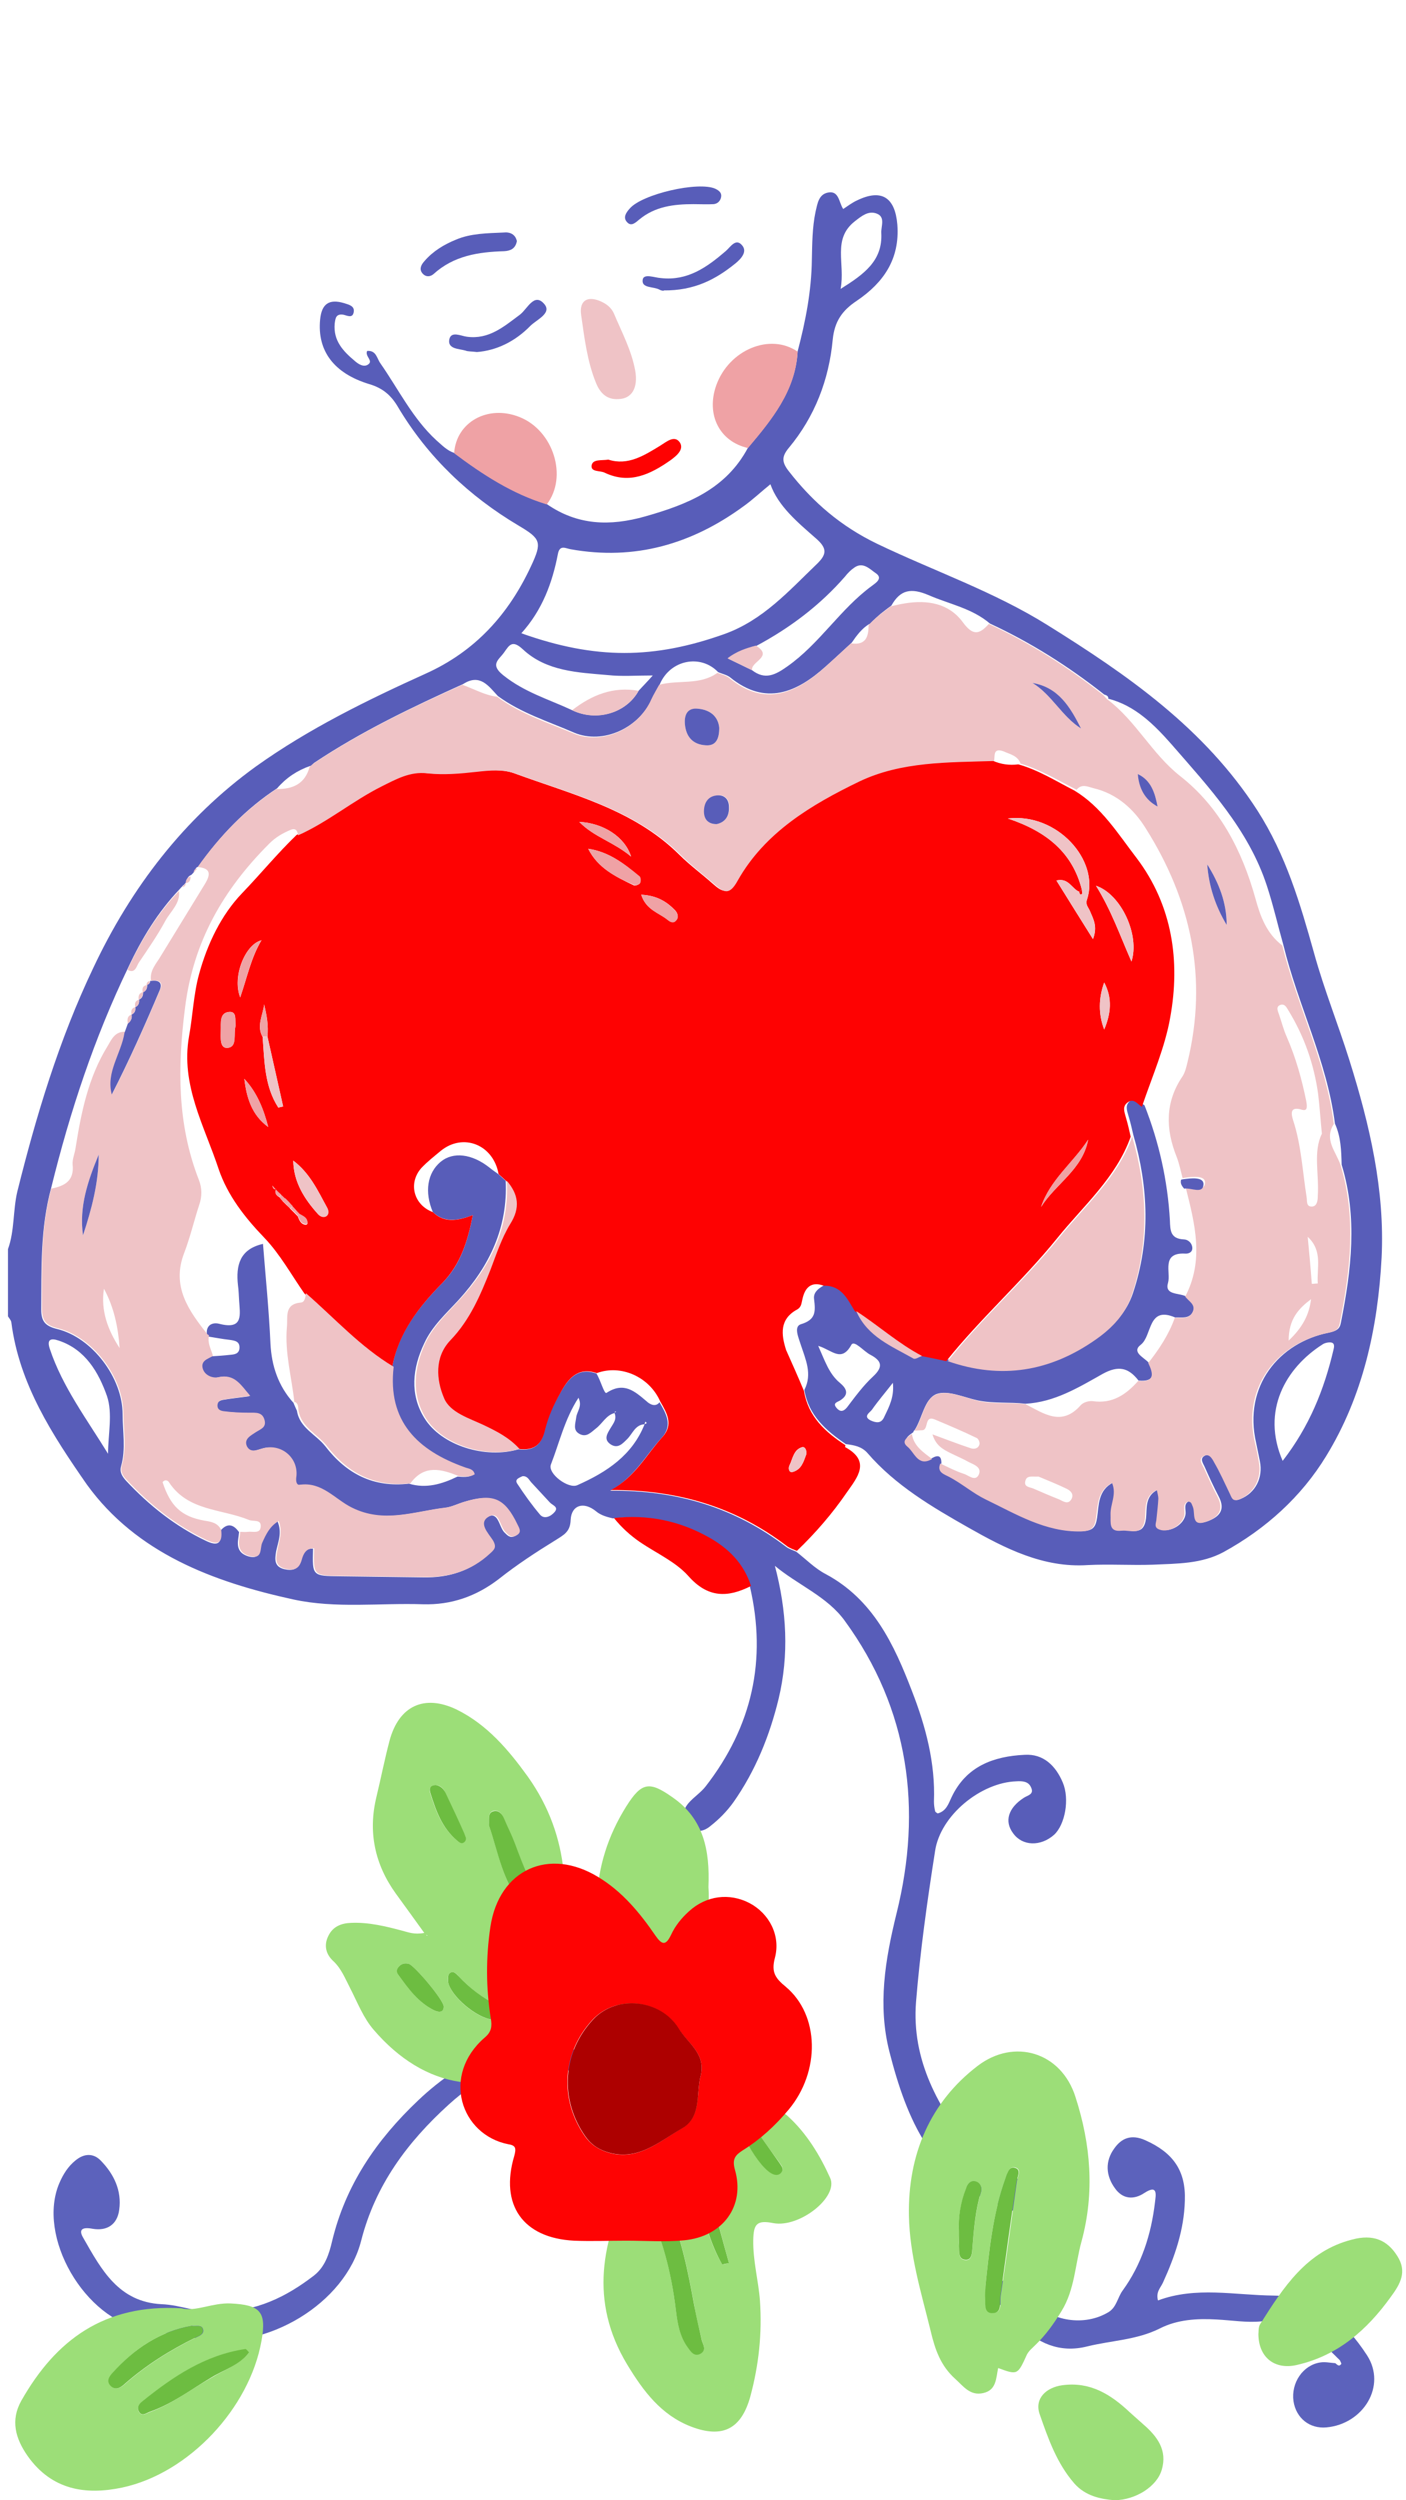 <svg width="162" height="288" viewBox="0 0 162 288" fill="none" xmlns="http://www.w3.org/2000/svg">
<g clip-path="url(#clip0_1038_847)">
<path d="M0.92 143.884C1.694 141.733 1.479 139.453 1.995 137.259C4.189 128.44 6.814 119.75 10.728 111.534C15.073 102.284 21.225 94.24 29.528 88.26C35.551 83.958 42.305 80.645 49.059 77.591C54.781 75.01 58.609 70.751 61.191 65.201C62.481 62.448 62.309 62.061 59.771 60.555C54.049 57.157 49.317 52.683 45.876 46.918C45.101 45.584 44.155 44.724 42.563 44.251C38.433 43.003 36.54 40.379 36.884 36.809C37.056 35.002 37.917 34.399 39.638 34.916C40.154 35.088 40.885 35.217 40.756 35.948C40.627 36.722 39.982 36.335 39.552 36.249C38.691 36.12 38.648 36.679 38.562 37.282C38.39 39.261 39.552 40.465 40.885 41.584C41.272 41.928 41.918 42.358 42.434 41.971C43.036 41.541 42.004 41.024 42.305 40.422C43.38 40.336 43.423 41.325 43.853 41.885C45.919 44.853 47.553 48.209 50.264 50.704C50.909 51.263 51.511 51.908 52.328 52.166C55.598 54.619 58.996 56.856 62.997 58.06C66.525 60.512 70.268 60.641 74.355 59.48C79.216 58.103 83.647 56.339 86.185 51.564C88.938 48.295 91.648 44.982 91.906 40.465C92.81 37.024 93.498 33.539 93.541 29.925C93.584 28.076 93.584 26.226 93.971 24.376C94.186 23.472 94.316 22.397 95.391 22.182C96.682 21.924 96.639 23.3 97.155 24.075C97.671 23.73 98.187 23.343 98.747 23.085C101.586 21.709 103.135 22.741 103.393 25.881C103.694 29.882 101.758 32.593 98.704 34.657C97.026 35.776 96.165 37.024 95.95 39.089C95.52 43.735 93.885 47.994 90.874 51.607C90.057 52.597 90.057 53.242 90.917 54.318C93.67 57.845 96.854 60.598 101.027 62.62C107.566 65.761 114.492 68.127 120.687 71.999C129.936 77.763 138.755 83.872 144.864 93.336C148.176 98.499 149.811 104.091 151.403 109.77C152.564 113.986 154.199 118.03 155.49 122.159C157.813 129.559 159.576 137.087 159.189 144.874C158.759 152.962 157.038 160.834 152.779 167.76C149.94 172.406 145.853 176.106 140.992 178.773C138.454 180.15 135.614 180.107 132.818 180.236C130.323 180.322 127.828 180.15 125.333 180.279C120.213 180.623 115.782 178.343 111.609 175.977C107.437 173.611 103.178 171.116 99.951 167.373C99.263 166.599 98.403 166.47 97.456 166.341C95.176 164.792 93.154 163.028 92.681 160.103C93.627 158.253 92.81 156.575 92.251 154.854C91.993 154.037 91.433 152.789 92.294 152.531C94.014 152.015 93.971 151.069 93.799 149.649C93.67 148.789 94.445 148.315 95.176 147.928C97.198 147.928 97.886 149.477 98.747 150.854C100.037 153.779 102.833 154.854 105.372 156.317C105.587 156.446 106.017 156.102 106.361 156.016C107.351 156.231 108.34 156.446 109.329 156.618C115.481 158.769 121.16 157.823 126.451 154.037C128.301 152.703 129.807 151.155 130.538 148.961C132.56 142.895 132.345 136.829 130.581 130.72C130.409 129.989 130.237 129.215 130.022 128.526C129.85 127.924 129.592 127.279 130.237 126.806C130.968 126.289 131.356 127.021 131.872 127.322C133.55 131.581 134.539 136.012 134.797 140.572C134.84 141.733 134.84 142.68 136.389 142.766C136.862 142.766 137.335 143.153 137.378 143.712C137.421 144.272 136.905 144.444 136.518 144.401C133.765 144.272 134.926 146.595 134.582 147.756C134.152 149.176 135.787 148.918 136.604 149.305C136.991 149.864 137.851 150.208 137.464 151.069C137.034 151.972 136.131 151.714 135.399 151.757C132.216 150.38 132.775 153.865 131.442 154.897C130.323 155.758 131.829 156.36 132.345 156.962C132.947 158.21 133.119 159.199 131.183 159.027C130.022 157.522 128.86 157.264 127.054 158.253C124.3 159.802 121.504 161.522 118.148 161.695C116.342 161.479 114.492 161.695 112.642 161.307C111.05 160.963 109.2 160.103 107.91 160.576C106.49 161.135 106.275 163.372 105.372 164.749C105.286 164.792 105.243 164.878 105.243 164.964C104.726 165.351 103.952 165.781 104.769 166.427C105.587 167.072 105.974 168.793 107.609 167.846C108.297 167.545 108.469 167.932 108.469 168.535C108.039 169.567 108.942 169.782 109.502 170.083C110.964 170.858 112.212 171.976 113.674 172.665C117.159 174.342 120.558 176.493 124.687 176.364C125.849 176.321 126.236 176.02 126.408 174.816C126.623 173.396 126.494 171.675 128.258 170.772C128.817 172.105 128.043 173.267 128.086 174.428C128.129 175.332 127.828 176.493 129.334 176.278C130.366 176.149 131.786 177.01 132.044 174.902C132.173 173.826 131.872 172.32 133.42 171.589C133.507 172.019 133.593 172.277 133.593 172.579C133.55 173.353 133.42 174.127 133.377 174.902C133.334 175.332 132.99 175.891 133.722 176.149C134.84 176.579 136.475 175.59 136.604 174.385C136.647 173.869 136.346 173.224 136.991 172.923C137.421 172.923 137.421 173.224 137.55 173.482C137.938 174.17 137.292 175.848 139.099 175.246C140.519 174.729 141.25 173.912 140.39 172.32C139.83 171.245 139.314 170.126 138.841 169.051C138.669 168.621 138.196 168.061 138.755 167.717C139.443 167.287 139.787 167.975 140.046 168.449C140.648 169.567 141.207 170.729 141.766 171.89C142.024 172.406 142.067 173.052 142.928 172.665C144.649 171.976 145.552 170.212 145.165 168.32C145.036 167.631 144.864 166.9 144.735 166.212C143.229 159.716 147.316 154.639 153.21 153.478C153.984 153.306 154.371 153.091 154.5 152.359C155.705 146.294 156.436 140.228 154.586 134.162C154.543 132.527 154.5 130.935 153.812 129.43C152.908 122.246 149.553 115.793 147.875 108.866C147.23 106.586 146.714 104.306 145.982 102.069C143.874 95.573 139.271 90.669 134.969 85.722C133.033 83.528 130.796 81.248 127.656 80.473L127.699 80.516C127.742 80.172 127.484 80.086 127.226 80C123.139 76.774 118.794 74.02 114.062 71.826C111.997 70.063 109.372 69.59 107.006 68.557C104.984 67.697 103.737 67.912 102.704 69.761C102.274 70.063 101.844 70.407 101.457 70.708C101.328 70.837 101.199 70.923 101.07 71.052C100.898 71.181 100.769 71.353 100.596 71.482L100.639 71.439C100.467 71.611 100.338 71.74 100.166 71.912V71.87C99.306 72.386 98.704 73.203 98.144 74.02C97.155 74.924 96.165 75.87 95.133 76.774C91.777 79.785 88.207 81.334 84.12 78.021C83.733 77.72 83.216 77.634 82.743 77.419C80.721 75.311 77.237 75.999 76.032 78.796C75.731 79.355 75.387 79.914 75.129 80.473C73.666 83.829 69.493 85.808 66.138 84.388C63.169 83.098 59.986 82.108 57.362 80.172C56.286 79.011 55.297 77.548 53.361 78.796C47.467 81.463 41.617 84.259 36.196 87.873C36.067 88.002 35.895 88.131 35.766 88.26V88.217C34.26 88.733 32.97 89.594 31.937 90.798C28.323 93.164 25.355 96.262 22.86 99.789L22.903 99.832C22.602 99.875 22.516 100.047 22.473 100.305C22.344 100.478 22.215 100.607 22.043 100.779C21.698 100.908 21.526 101.209 21.483 101.553L21.526 101.51C21.397 101.682 21.268 101.854 21.139 101.983V101.94C21.01 102.112 20.838 102.241 20.709 102.413C18.171 105.081 16.321 108.135 14.772 111.448C10.857 119.578 8.061 128.053 5.91 136.786C4.62 141.518 4.792 146.164 4.749 150.811C4.749 152.187 5.179 152.746 6.599 153.091C10.642 154.08 14.127 158.726 14.127 162.899C14.127 164.878 14.514 166.9 13.955 168.879C13.74 169.61 14.127 170.126 14.557 170.6C17.224 173.439 20.193 175.805 23.72 177.483C25.054 178.128 25.613 177.827 25.398 176.321C26.215 175.375 26.904 175.59 27.549 176.493C27.506 176.708 27.506 176.923 27.463 177.139C27.291 178.171 27.463 178.945 28.668 179.29C30.173 179.677 29.786 178.386 30.087 177.741C30.561 176.794 30.991 175.891 31.98 175.246C32.539 176.579 32.023 177.655 31.808 178.73C31.679 179.591 31.55 180.451 32.755 180.752C33.744 180.967 34.389 180.795 34.647 179.677C34.819 178.988 35.164 178.343 36.067 178.386C35.981 181.57 35.981 181.527 39.207 181.57C42.434 181.613 45.617 181.656 48.844 181.699C51.683 181.742 54.178 180.967 56.286 179.031C56.803 178.558 57.147 178.257 56.673 177.483C56.2 176.665 54.953 175.461 56.2 174.73C57.405 174.041 57.491 175.848 58.093 176.493C58.48 176.88 58.781 177.225 59.341 176.923C59.986 176.579 59.728 176.192 59.513 175.676C58.05 172.622 56.716 172.019 53.447 173.009C52.716 173.224 51.984 173.611 51.21 173.697C47.639 174.127 44.112 175.547 40.412 173.697C38.476 172.751 36.97 170.643 34.389 171.073C34.045 171.116 33.959 170.686 34.002 170.255C34.303 168.018 32.324 166.255 30.216 166.857C29.528 167.029 28.711 167.502 28.323 166.642C27.893 165.781 28.754 165.394 29.356 165.007C29.872 164.663 30.604 164.491 30.345 163.587C30.044 162.684 29.356 162.77 28.625 162.77C27.635 162.77 26.646 162.684 25.656 162.598C25.355 162.555 24.925 162.383 24.925 161.953C24.925 161.522 25.312 161.35 25.613 161.264C26.56 161.092 27.506 161.006 28.711 160.834C27.592 159.501 26.904 158.21 25.011 158.683C24.409 158.812 23.505 158.511 23.247 157.737C22.946 156.79 23.806 156.575 24.409 156.231C25.097 156.188 25.785 156.145 26.517 156.059C26.99 156.016 27.549 155.973 27.592 155.285C27.635 154.51 27.076 154.424 26.474 154.338C25.656 154.252 24.796 154.08 23.979 153.951V153.822L23.849 153.779C23.677 152.66 24.452 152.273 25.269 152.488C28.108 153.22 27.635 151.37 27.549 149.778C27.506 149.219 27.506 148.617 27.42 148.057C27.162 145.734 27.635 143.884 30.302 143.282C30.604 147.111 30.991 150.94 31.163 154.768C31.292 157.35 32.066 159.63 33.787 161.565V161.522C33.916 161.867 34.088 162.211 34.217 162.512C34.518 164.491 36.411 165.222 37.487 166.599C39.939 169.782 43.036 171.374 47.123 170.901C49.102 171.503 50.952 170.944 52.716 170.083C53.318 170.126 53.963 170.212 54.522 169.868C54.393 169.223 53.834 169.223 53.361 169.051C47.94 167.115 44.456 163.803 45.187 157.479C45.876 153.521 48.285 150.509 50.995 147.756C53.06 145.648 53.877 143.024 54.479 139.97C52.673 140.658 51.167 140.83 49.876 139.625C48.887 137.302 49.231 135.108 50.78 133.818C52.199 132.656 54.35 132.871 56.415 134.506C56.716 134.764 57.061 134.979 57.405 135.237C57.706 135.496 57.964 135.754 58.265 136.012C58.523 141.389 56.415 145.82 52.845 149.735C51.425 151.284 49.79 152.746 48.887 154.725C47.51 157.608 47.209 160.619 48.887 163.329C50.866 166.556 55.985 168.061 59.728 166.943C61.492 167.158 62.395 166.47 62.782 164.663C63.083 163.2 63.772 161.824 64.503 160.533C65.406 158.941 66.482 157.436 68.719 158.21C69.192 158.941 69.622 160.619 69.88 160.447C71.902 159.113 73.15 160.275 74.527 161.436C74.699 161.609 75.473 162.211 75.989 161.522C76.764 162.856 77.538 164.19 76.247 165.609C74.397 167.631 73.107 170.169 70.311 171.718C78.054 171.632 84.722 173.697 90.573 178.171C90.917 178.429 91.347 178.558 91.734 178.73C92.853 179.591 93.885 180.666 95.133 181.312C100.596 184.237 103.006 189.399 105.071 194.777C106.662 198.864 107.781 203.079 107.609 207.51C107.609 207.855 107.652 208.242 107.738 208.586C107.738 208.715 107.91 208.801 108.039 208.887C109.028 208.629 109.286 207.769 109.631 207.037C111.308 203.467 114.449 202.305 118.062 202.133C120.213 202.004 121.633 203.381 122.45 205.316C123.268 207.252 122.709 210.178 121.461 211.339C119.912 212.716 117.804 212.673 116.729 211.167C115.696 209.791 116.17 208.242 117.976 207.08C118.45 206.779 119.181 206.693 118.794 205.876C118.493 205.187 117.804 205.144 117.116 205.187C113.029 205.316 108.34 209.102 107.738 213.232C106.834 218.997 106.017 224.804 105.544 230.612C105.027 237.28 108.082 242.787 112.126 247.82C113.287 249.24 114.965 249.971 116.6 250.659C117.331 250.96 118.062 251.304 118.148 252.251C118.235 253.025 118.493 253.886 117.804 254.488C117.159 255.047 116.471 254.531 115.782 254.273C107.437 251.218 104.468 244.12 102.489 236.377C101.113 230.999 101.973 225.794 103.307 220.373C106.275 208.414 104.769 196.885 97.327 186.689C95.305 183.893 91.906 182.559 89.282 180.365C90.659 185.57 90.917 190.647 89.713 195.68C88.68 199.939 87.045 203.983 84.507 207.597C83.733 208.672 82.829 209.575 81.84 210.35C81.066 210.995 80.119 211.167 79.302 210.393C78.441 209.532 78.613 208.543 79.345 207.683C79.947 206.994 80.764 206.478 81.324 205.747C86.658 198.864 88.379 191.206 86.4 182.731C85.583 180.15 83.819 178.386 81.496 177.096C78.097 175.203 74.484 174.471 70.612 174.902C69.924 174.73 69.235 174.557 68.676 174.084C67.256 172.923 65.837 173.353 65.751 175.074C65.707 176.45 64.976 176.794 64.03 177.397C61.793 178.773 59.556 180.236 57.491 181.871C54.867 183.893 51.984 184.882 48.758 184.796C43.767 184.624 38.734 185.312 33.787 184.237C24.538 182.215 15.719 178.902 9.997 170.987C6.082 165.351 2.211 159.458 1.307 152.316C1.264 152.058 1.049 151.843 0.92 151.628C0.92 149.047 0.92 146.466 0.92 143.884ZM74.268 164.061C73.193 164.104 72.892 165.136 72.29 165.738C71.73 166.298 71.171 166.943 70.311 166.341C69.536 165.781 69.966 165.136 70.354 164.491C70.655 163.975 71.128 163.458 70.784 162.727C70.87 162.684 70.956 162.641 70.999 162.598C70.956 162.598 70.913 162.555 70.87 162.598C70.827 162.641 70.827 162.684 70.784 162.77C69.837 163.028 69.407 163.975 68.676 164.534C68.117 164.964 67.6 165.609 66.783 165.179C65.966 164.749 66.31 163.975 66.396 163.243C66.482 162.555 67.127 161.996 66.654 161.006C65.062 163.458 64.46 166.169 63.471 168.707C63.083 169.739 65.492 171.546 66.525 171.073C69.924 169.567 72.849 167.631 74.268 164.061C74.355 163.975 74.699 163.975 74.355 163.759C74.311 163.889 74.268 163.975 74.268 164.061ZM86.658 77.204C88.164 78.365 89.368 77.72 90.702 76.774C94.445 74.15 96.811 70.149 100.467 67.481C100.855 67.18 101.801 66.621 100.898 66.019C100.209 65.546 99.435 64.685 98.445 65.374C98.058 65.632 97.671 66.019 97.37 66.406C94.488 69.719 91.003 72.343 87.131 74.408C86.013 74.709 84.937 75.01 83.905 75.87C84.894 76.344 85.798 76.774 86.658 77.204ZM65.923 81.807C68.719 83.141 72.16 82.151 73.58 79.57C74.053 79.054 74.527 78.581 75.215 77.806C73.279 77.806 71.644 77.935 70.052 77.763C66.568 77.462 62.954 77.333 60.244 74.795C59.039 73.676 58.695 74.279 58.093 75.139C57.491 75.999 56.415 76.516 57.964 77.763C60.416 79.742 63.255 80.559 65.923 81.807ZM88.766 55.78C87.648 56.684 86.701 57.587 85.669 58.318C79.732 62.663 73.15 64.599 65.751 63.266C65.191 63.179 64.503 62.706 64.288 63.782C63.643 67.137 62.481 70.278 60.072 72.945C68.633 75.999 75.387 75.913 83.475 73.031C87.906 71.439 90.874 68.084 94.1 64.986C95.262 63.868 95.348 63.179 94.014 62.018C91.906 60.168 89.669 58.318 88.766 55.78ZM147.789 168.277C150.886 164.276 152.564 160.06 153.64 155.5C153.726 155.156 153.812 154.725 153.382 154.639C153.08 154.596 152.65 154.682 152.392 154.854C148.133 157.565 145.294 162.512 147.789 168.277ZM12.449 167.459C12.449 165.222 13.008 162.813 12.32 160.791C11.374 158.124 9.868 155.457 6.771 154.424C5.781 154.08 5.394 154.338 5.738 155.371C7.201 159.759 9.997 163.458 12.449 167.459ZM96.854 33.281C99.607 31.56 101.715 30.011 101.543 26.828C101.5 26.054 102.059 24.978 100.984 24.591C100.037 24.247 99.263 24.892 98.489 25.494C95.864 27.559 97.413 30.355 96.854 33.281ZM94.273 155.026C95.047 156.747 95.52 158.253 96.768 159.285C97.542 159.931 97.886 160.619 96.811 161.307C96.467 161.522 95.907 161.609 96.38 162.168C96.768 162.641 97.155 162.641 97.585 162.125C98.531 160.877 99.478 159.587 100.596 158.554C101.801 157.436 101.586 156.747 100.295 156.059C99.521 155.672 98.445 154.338 98.101 154.897C96.94 157.005 95.864 155.5 94.273 155.026ZM60.201 170.04C59.857 170.212 59.255 170.385 59.599 170.901C60.416 172.148 61.276 173.353 62.223 174.471C62.696 175.031 63.471 174.686 63.901 174.17C64.417 173.568 63.643 173.396 63.341 173.052C62.61 172.277 61.922 171.503 61.191 170.729C60.932 170.428 60.76 169.997 60.201 170.04ZM102.877 159.285C101.973 160.447 101.156 161.393 100.467 162.383C100.209 162.727 99.392 163.157 100.338 163.63C100.941 163.889 101.543 164.018 101.887 163.2C102.446 162.039 103.049 160.92 102.877 159.285Z" fill="#585DB9"/>
<path d="M92.637 160.232C93.11 163.157 95.089 164.964 97.412 166.47C97.412 166.556 97.369 166.642 97.369 166.685C100.38 168.319 98.789 170.169 97.584 171.89C95.906 174.342 93.97 176.579 91.819 178.644C91.432 178.472 91.002 178.343 90.658 178.085C84.807 173.611 78.139 171.589 70.396 171.632C73.235 170.083 74.483 167.545 76.332 165.523C77.623 164.104 76.849 162.77 76.074 161.436C74.827 158.597 71.557 157.134 68.761 158.167C66.524 157.393 65.405 158.898 64.545 160.49C63.814 161.781 63.168 163.2 62.824 164.62C62.437 166.427 61.534 167.115 59.77 166.9C58.651 165.609 57.232 164.878 55.726 164.19C54.005 163.372 51.811 162.727 51.08 161.049C50.176 158.941 50.004 156.317 51.811 154.381C54.048 152.015 55.253 149.219 56.414 146.293C57.146 144.487 57.705 142.637 58.694 141.002C59.856 139.109 59.641 137.56 58.307 136.012C58.006 135.754 57.748 135.495 57.447 135.237C56.844 131.839 53.36 130.462 50.779 132.57C50.004 133.215 49.23 133.818 48.542 134.549C46.993 136.313 47.681 138.808 49.875 139.625C51.166 140.873 52.672 140.658 54.478 139.97C53.876 143.024 53.059 145.605 50.994 147.756C48.283 150.509 45.917 153.521 45.186 157.479C41.357 155.199 38.389 151.886 35.077 149.004C33.571 146.853 32.28 144.487 30.473 142.594C28.193 140.228 26.214 137.69 25.182 134.635C23.547 129.688 20.794 124.956 21.783 119.363C22.214 116.997 22.3 114.502 22.945 112.179C23.891 108.737 25.483 105.382 27.935 102.844C30.043 100.65 31.979 98.284 34.173 96.175C37.615 94.67 40.497 92.218 43.809 90.54C45.53 89.68 47.079 88.776 49.015 89.034C50.951 89.249 52.844 89.077 54.779 88.862C56.285 88.69 57.834 88.561 59.254 89.077C65.922 91.529 72.977 93.207 78.268 98.456C79.473 99.66 80.892 100.693 82.14 101.811C83.216 102.758 83.861 103.102 84.807 101.424C87.948 95.831 93.325 92.648 98.832 89.981C103.65 87.658 109.07 87.787 114.362 87.615C115.308 88.045 116.298 88.174 117.33 88.045C119.653 88.69 121.675 89.981 123.783 91.056C126.923 92.949 128.816 96.046 130.967 98.843C135.097 104.306 136.001 110.716 134.839 117.169C134.237 120.654 132.731 124.052 131.57 127.494C131.053 127.193 130.666 126.461 129.935 126.978C129.29 127.451 129.548 128.053 129.72 128.698C129.935 129.43 130.107 130.161 130.279 130.935C128.601 135.668 124.815 138.894 121.804 142.637C117.803 147.584 113.028 151.8 109.027 156.79C108.038 156.575 107.048 156.36 106.059 156.188C103.349 154.768 101.026 152.703 98.487 151.026C97.627 149.606 96.939 148.057 94.917 148.1C93.497 147.584 92.766 148.272 92.465 149.606C92.336 150.079 92.379 150.552 91.819 150.854C89.797 151.972 90.013 153.736 90.572 155.5C91.303 157.134 91.992 158.683 92.637 160.232ZM31.377 136.571C31.463 136.786 31.506 137.044 31.807 137.001C31.635 137.431 31.807 137.69 32.194 137.905C32.323 138.077 32.452 138.206 32.581 138.378C32.71 138.507 32.883 138.679 33.011 138.808C33.141 138.937 33.313 139.066 33.442 139.238C33.571 139.367 33.743 139.539 33.872 139.668C34.001 139.797 34.173 139.97 34.302 140.099C34.474 140.529 34.646 141.045 35.248 141.088C35.292 141.088 35.421 141.002 35.421 140.959C35.464 140.357 34.947 140.185 34.56 139.927C34.431 139.754 34.259 139.625 34.13 139.453C34.001 139.324 33.872 139.152 33.743 139.023C33.614 138.851 33.485 138.722 33.313 138.55C33.184 138.421 33.011 138.249 32.883 138.12C32.71 137.991 32.581 137.819 32.409 137.69C32.194 137.474 31.979 137.259 31.764 137.087C31.635 136.872 31.506 136.7 31.377 136.571ZM30.258 119.449C30.473 122.288 30.473 125.128 32.065 127.58C32.237 127.537 32.452 127.494 32.624 127.451C32.022 124.784 31.42 122.116 30.817 119.406C30.947 118.116 30.732 116.911 30.43 115.706C30.301 116.954 29.527 118.159 30.258 119.449ZM124.342 102.715C123.482 102.37 123.138 101.08 121.718 101.424C123.095 103.661 124.428 105.769 125.934 108.178C126.493 106.715 125.977 105.855 125.59 104.952C125.418 104.521 125.031 104.22 125.246 103.618C126.751 99.101 121.804 93.594 116.125 94.283C120.643 95.788 123.568 98.24 124.643 102.456C124.557 102.542 124.471 102.628 124.342 102.715ZM126.278 102.026C128.085 104.952 129.031 107.748 130.365 110.759C131.354 107.748 129.203 103.016 126.278 102.026ZM67.771 97.767C68.89 100.004 70.955 100.994 73.02 101.983C73.192 102.069 73.622 101.897 73.708 101.768C73.837 101.596 73.794 101.123 73.665 100.994C71.944 99.488 70.138 98.111 67.771 97.767ZM33.786 133.689C33.829 136.184 35.077 138.12 36.625 139.84C36.883 140.099 37.27 140.271 37.572 140.056C37.916 139.84 37.83 139.367 37.658 139.066C36.625 137.13 35.679 135.108 33.786 133.689ZM125.375 131.28C123.654 133.947 120.987 135.926 119.954 139.023C121.632 136.356 124.729 134.721 125.375 131.28ZM30.129 108.307C28.236 108.78 26.731 112.523 27.677 114.889C28.494 112.523 28.925 110.329 30.129 108.307ZM72.719 98.671C71.987 96.348 69.449 94.799 66.739 94.67C68.46 96.434 70.654 96.95 72.719 98.671ZM127.225 113.168C126.579 114.975 126.536 116.782 127.225 118.589C127.999 116.782 128.171 114.975 127.225 113.168ZM27.161 118.116C27.032 117.556 27.376 116.438 26.343 116.567C25.268 116.696 25.483 117.857 25.44 118.675C25.44 119.449 25.268 120.826 26.257 120.697C27.376 120.568 26.86 119.062 27.161 118.116ZM28.15 124.267C28.408 126.418 29.011 128.44 30.904 129.817C30.387 127.795 29.613 125.859 28.15 124.267ZM73.88 103.059C74.439 104.822 75.902 105.124 76.935 105.941C77.193 106.156 77.58 106.371 77.881 106.027C78.225 105.64 78.096 105.21 77.795 104.866C76.805 103.833 75.644 103.145 73.88 103.059ZM92.895 167.545C92.981 167.072 92.766 166.642 92.465 166.685C91.432 166.943 91.346 168.018 90.959 168.793C90.787 169.137 90.916 169.653 91.346 169.524C92.336 169.309 92.594 168.363 92.895 167.545Z" fill="#FE0202"/>
<path d="M62.997 58.103C59.039 56.899 55.598 54.662 52.328 52.209C52.543 48.639 56.2 46.574 59.857 48.037C63.771 49.585 65.449 54.92 62.997 58.103Z" fill="#EFA2A5"/>
<path d="M91.906 40.508C91.648 45.068 88.938 48.338 86.185 51.607C82.915 50.876 81.323 47.778 82.528 44.38C83.991 40.293 88.723 38.314 91.906 40.508Z" fill="#EFA2A5"/>
<path d="M70.74 174.859C74.612 174.428 78.226 175.16 81.624 177.053C83.947 178.343 85.711 180.107 86.528 182.688C83.818 184.065 81.538 184.065 79.301 181.527C77.838 179.892 75.602 178.902 73.709 177.612C72.59 176.837 71.601 175.934 70.74 174.859Z" fill="#FE0202"/>
<path d="M71.256 45.972C69.923 46.058 69.148 45.283 68.675 44.122C67.642 41.584 67.341 38.916 66.954 36.249C66.739 34.614 67.686 34.055 69.191 34.7C69.879 35.002 70.439 35.432 70.74 36.12C71.643 38.271 72.762 40.336 73.192 42.702C73.536 44.681 72.805 45.929 71.256 45.972Z" fill="#EFC3C6"/>
<path d="M59.556 27.774C59.384 28.678 58.782 28.893 58.094 28.936C55.125 29.022 52.286 29.452 49.963 31.56C49.576 31.904 49.017 31.947 48.629 31.431C48.285 30.958 48.543 30.485 48.887 30.097C49.877 28.936 51.167 28.162 52.544 27.602C54.265 26.871 56.158 26.871 58.008 26.785C58.782 26.699 59.384 27 59.556 27.774Z" fill="#585DB9"/>
<path d="M70.097 52.941C72.334 53.672 74.227 52.468 76.12 51.306C76.808 50.876 77.754 50.058 78.357 51.005C78.83 51.822 77.884 52.554 77.238 53.027C74.958 54.618 72.549 55.823 69.667 54.447C69.151 54.188 68.075 54.403 68.161 53.629C68.29 52.855 69.28 53.07 70.097 52.941Z" fill="#FE0202"/>
<path d="M54.953 40.551C54.308 40.465 53.921 40.508 53.62 40.379C52.845 40.164 51.555 40.207 51.77 39.089C51.985 38.099 53.103 38.701 53.792 38.787C56.33 39.132 58.051 37.626 59.901 36.249C60.761 35.604 61.535 33.668 62.697 35.002C63.643 36.077 61.837 36.808 61.105 37.54C59.341 39.347 57.19 40.379 54.953 40.551Z" fill="#585DB9"/>
<path d="M79.905 23.515C77.668 23.515 75.474 23.773 73.667 25.279C73.237 25.623 72.721 26.183 72.204 25.537C71.774 25.021 72.161 24.462 72.549 24.032C73.968 22.354 80.507 20.848 82.443 21.752C82.873 21.967 83.174 22.225 83.088 22.698C83.002 23.171 82.658 23.472 82.228 23.515C81.497 23.558 80.679 23.515 79.905 23.515Z" fill="#585DB9"/>
<path d="M76.419 33.453C76.678 33.496 76.29 33.539 75.989 33.367C75.301 32.98 73.881 33.238 74.053 32.205C74.183 31.474 75.43 31.99 76.161 32.033C79.216 32.377 81.453 30.786 83.604 28.936C84.163 28.463 84.765 27.387 85.497 28.248C86.142 28.979 85.411 29.796 84.722 30.355C82.485 32.162 80.033 33.496 76.419 33.453Z" fill="#585DB9"/>
<path d="M114.536 87.658C109.245 87.83 103.867 87.701 99.006 90.024C93.5 92.691 88.122 95.874 84.982 101.467C84.035 103.188 83.39 102.801 82.315 101.854C81.024 100.736 79.647 99.703 78.443 98.499C73.151 93.25 66.096 91.529 59.428 89.12C58.008 88.604 56.46 88.733 54.954 88.905C53.018 89.12 51.125 89.293 49.189 89.077C47.254 88.862 45.705 89.723 43.984 90.583C40.629 92.261 37.746 94.713 34.348 96.219C34.262 95.745 34.133 95.358 33.53 95.573C32.584 95.96 31.767 96.434 31.035 97.165C25.744 102.456 22.259 108.436 21.313 116.137C20.452 122.934 20.409 129.473 22.904 135.883C23.292 136.872 23.292 137.819 22.947 138.808C22.345 140.658 21.915 142.508 21.227 144.315C19.721 148.186 21.743 150.983 23.937 153.736L24.066 153.779V153.908C23.894 154.725 24.324 155.414 24.539 156.188C23.937 156.532 23.076 156.747 23.378 157.694C23.636 158.468 24.539 158.769 25.141 158.64C27.034 158.21 27.723 159.501 28.841 160.791C27.637 160.963 26.69 161.049 25.744 161.221C25.4 161.264 25.055 161.436 25.055 161.91C25.055 162.383 25.443 162.512 25.787 162.555C26.776 162.684 27.766 162.727 28.755 162.727C29.486 162.727 30.218 162.641 30.476 163.544C30.734 164.448 30.003 164.62 29.486 164.964C28.927 165.351 28.067 165.738 28.454 166.599C28.884 167.416 29.701 166.986 30.347 166.814C32.498 166.255 34.477 168.018 34.133 170.212C34.09 170.643 34.176 171.073 34.52 171.03C37.101 170.643 38.607 172.708 40.542 173.654C44.242 175.504 47.727 174.084 51.34 173.654C52.115 173.568 52.846 173.181 53.577 172.966C56.847 171.976 58.181 172.579 59.643 175.633C59.901 176.149 60.116 176.536 59.471 176.88C58.912 177.182 58.611 176.837 58.224 176.45C57.578 175.805 57.535 173.998 56.331 174.686C55.04 175.418 56.288 176.622 56.804 177.44C57.277 178.257 56.933 178.515 56.417 178.988C54.309 180.924 51.814 181.699 48.974 181.656C45.748 181.613 42.564 181.57 39.338 181.527C36.111 181.484 36.111 181.527 36.197 178.343C35.294 178.3 34.95 178.988 34.778 179.634C34.477 180.752 33.874 180.924 32.885 180.709C31.68 180.408 31.767 179.548 31.939 178.687C32.111 177.569 32.627 176.536 32.111 175.203C31.078 175.805 30.648 176.751 30.218 177.698C29.917 178.343 30.304 179.634 28.798 179.247C27.594 178.945 27.422 178.128 27.594 177.096C27.637 176.88 27.68 176.665 27.68 176.45C27.981 176.45 28.239 176.493 28.54 176.45C29.099 176.364 30.046 176.751 30.046 175.762C30.046 174.988 29.185 175.289 28.669 175.074C25.529 173.783 21.657 174.084 19.463 170.729C19.334 170.514 18.99 170.385 18.732 170.729C19.635 173.482 20.883 174.686 23.55 175.16C24.367 175.289 25.098 175.418 25.486 176.235C25.658 177.741 25.141 177.999 23.808 177.397C20.28 175.719 17.312 173.353 14.645 170.514C14.171 170.04 13.827 169.524 14.042 168.793C14.602 166.814 14.258 164.835 14.214 162.813C14.214 158.64 10.687 153.994 6.686 153.005C5.266 152.66 4.836 152.101 4.836 150.725C4.836 146.078 4.664 141.475 5.912 136.915C7.46 136.614 8.579 136.012 8.364 134.119C8.321 133.517 8.622 132.871 8.708 132.226C9.353 128.139 10.171 124.095 12.408 120.482C12.881 119.664 13.268 118.804 14.43 118.847C14.042 121.256 12.279 123.364 12.924 126.031C14.946 122.073 16.753 118.03 18.473 113.943C18.861 113.039 18.172 112.867 17.398 112.953C17.226 111.749 18.043 110.974 18.559 110.071C20.237 107.318 21.915 104.607 23.593 101.854C24.281 100.736 24.324 100.004 22.775 99.875C25.27 96.348 28.239 93.293 31.852 90.884C33.745 90.927 35.165 90.282 35.681 88.303V88.346C35.81 88.217 35.982 88.088 36.111 87.959C41.532 84.345 47.34 81.549 53.276 78.882C54.61 79.355 55.858 80.086 57.277 80.258C59.944 82.237 63.085 83.227 66.053 84.474C69.409 85.894 73.582 83.915 75.044 80.559C75.302 80 75.647 79.441 75.948 78.882C78.142 78.279 80.637 78.968 82.659 77.505C83.132 77.677 83.648 77.806 84.035 78.107C88.122 81.463 91.693 79.871 95.048 76.86C96.038 75.956 97.027 75.053 98.06 74.106C99.781 74.365 100.082 73.332 100.082 71.956V71.999C100.254 71.826 100.383 71.697 100.555 71.525L100.512 71.568C100.684 71.439 100.813 71.267 100.985 71.138C101.114 71.009 101.243 70.923 101.372 70.794C101.802 70.493 102.233 70.149 102.62 69.848C103.179 69.719 103.695 69.59 104.255 69.503C106.879 69.073 109.331 69.503 110.923 71.654C112.084 73.246 112.815 73.117 113.934 71.87C118.666 74.064 123.011 76.817 127.098 80.043C127.27 80.215 127.399 80.387 127.571 80.559L127.528 80.516C130.841 82.969 132.691 86.797 135.96 89.379C140.52 92.949 143.101 97.939 144.65 103.489C145.209 105.554 145.941 107.533 147.747 108.909C149.468 115.836 152.781 122.289 153.684 129.473C152.523 131.28 153.942 132.656 154.459 134.205C156.308 140.271 155.577 146.337 154.372 152.402C154.243 153.134 153.856 153.349 153.082 153.521C147.145 154.682 143.058 159.802 144.607 166.255C144.779 166.943 144.908 167.631 145.037 168.363C145.424 170.255 144.478 172.019 142.8 172.708C141.94 173.052 141.897 172.406 141.639 171.933C141.079 170.772 140.563 169.61 139.918 168.492C139.66 168.018 139.316 167.33 138.627 167.76C138.068 168.104 138.498 168.664 138.713 169.094C139.23 170.212 139.703 171.331 140.262 172.363C141.079 173.912 140.391 174.773 138.971 175.289C137.165 175.934 137.767 174.256 137.423 173.525C137.294 173.267 137.294 172.966 136.863 172.966C136.218 173.267 136.519 173.912 136.476 174.428C136.347 175.59 134.713 176.622 133.594 176.192C132.863 175.934 133.25 175.375 133.25 174.945C133.336 174.17 133.422 173.396 133.465 172.622C133.465 172.363 133.379 172.062 133.293 171.632C131.744 172.363 132.045 173.912 131.916 174.945C131.658 177.053 130.195 176.192 129.206 176.321C127.7 176.493 128.001 175.332 127.958 174.471C127.915 173.267 128.69 172.148 128.13 170.815C126.41 171.718 126.496 173.439 126.281 174.859C126.109 176.063 125.678 176.364 124.56 176.407C120.43 176.493 117.031 174.385 113.547 172.708C112.127 172.019 110.837 170.901 109.374 170.126C108.815 169.825 107.911 169.61 108.341 168.578C109.245 169.008 110.148 169.481 111.095 169.782C111.611 169.954 112.385 170.686 112.772 169.868C113.16 169.008 112.213 168.707 111.611 168.406C110.923 168.018 110.191 167.717 109.503 167.373C108.643 166.943 107.825 166.513 107.438 165.222C109.073 165.824 110.406 166.341 111.826 166.814C112.213 166.943 112.729 166.9 112.859 166.341C112.902 166.126 112.729 165.738 112.557 165.652C110.966 164.878 109.331 164.19 107.696 163.501C106.449 162.985 107.051 164.749 106.233 164.749C105.932 164.749 105.674 164.792 105.373 164.792C106.32 163.415 106.492 161.135 107.911 160.619C109.202 160.103 111.052 160.963 112.643 161.35C114.45 161.781 116.3 161.522 118.15 161.738C120.258 162.813 122.323 164.362 124.517 161.867C124.818 161.522 125.463 161.35 125.893 161.393C128.174 161.738 129.765 160.619 131.142 159.07C133.078 159.242 132.906 158.253 132.303 157.005C133.551 155.414 134.669 153.736 135.358 151.8C136.089 151.757 137.036 152.015 137.423 151.112C137.81 150.251 136.95 149.907 136.562 149.348C138.756 145.175 137.681 140.959 136.605 136.743C137.38 136.614 138.799 137.388 138.842 136.227C138.885 135.367 137.38 135.539 136.476 135.668C136.39 135.668 136.347 135.711 136.261 135.711C136.046 134.893 135.874 134.033 135.573 133.259C134.282 130.032 134.239 126.935 136.261 123.966C136.562 123.493 136.691 122.891 136.82 122.375C139.187 112.695 137.251 103.704 132.002 95.401C130.669 93.25 128.733 91.444 126.023 90.798C125.334 90.626 124.646 90.239 124.044 90.97C121.936 89.895 119.871 88.647 117.591 87.959C117.247 87.012 116.343 86.883 115.612 86.539C114.364 86.109 114.665 87.099 114.536 87.658ZM152.308 130.591C152.135 128.871 152.049 127.408 151.877 126.031C151.404 122.59 150.286 119.406 148.479 116.438C148.264 116.094 148.049 115.577 147.532 115.75C146.973 115.965 147.231 116.438 147.36 116.825C147.661 117.685 147.877 118.589 148.264 119.449C149.296 121.815 149.984 124.267 150.501 126.806C150.673 127.709 150.544 127.967 150.028 127.838C148.565 127.365 148.78 128.354 148.995 129.043C149.941 131.925 150.071 134.893 150.544 137.862C150.63 138.335 150.458 139.023 151.189 138.98C151.748 138.937 151.834 138.292 151.834 137.776C152.006 135.237 151.275 132.699 152.308 130.591ZM82.874 83.829C82.745 82.538 81.841 81.764 80.422 81.635C79.217 81.549 78.83 82.323 78.916 83.399C79.045 84.904 79.862 85.765 81.325 85.851C82.487 85.937 82.874 85.12 82.874 83.829ZM11.375 133C10.128 136.012 9.095 139.023 9.568 142.293C10.558 139.281 11.375 136.227 11.375 133ZM118.967 78.667C121.204 80.043 122.366 82.538 124.56 83.915C123.312 81.506 121.979 79.183 118.967 78.667ZM82.573 94.928C83.605 94.713 84.035 93.939 84.035 92.949C84.035 92.132 83.562 91.529 82.745 91.615C81.669 91.702 81.153 92.433 81.153 93.465C81.11 94.369 81.583 94.928 82.573 94.928ZM139.101 99.574C139.273 102.112 140.047 104.392 141.338 106.543C141.338 103.962 140.434 101.682 139.101 99.574ZM119.656 170.083C118.967 170.126 118.322 169.911 118.15 170.557C117.935 171.288 118.623 171.288 119.053 171.46C120.043 171.89 121.032 172.32 122.022 172.708C122.495 172.923 123.097 173.396 123.484 172.622C123.742 172.062 123.312 171.675 122.839 171.46C121.678 170.901 120.559 170.471 119.656 170.083ZM13.784 155.285C13.612 152.876 13.139 150.595 11.977 148.444C11.59 150.94 12.408 153.177 13.784 155.285ZM148.479 154.424C150.114 152.876 150.845 151.413 151.06 149.649C149.64 150.725 148.479 151.929 148.479 154.424ZM151.146 147.885C151.361 147.885 151.619 147.842 151.834 147.842C151.705 146.035 152.437 144.1 150.673 142.465C150.845 144.229 151.017 146.078 151.146 147.885ZM133.379 92.906C133.078 91.357 132.605 89.895 131.099 89.163C131.271 90.798 131.916 92.132 133.379 92.906Z" fill="#EFC3C6"/>
<path d="M109.201 156.79C113.159 151.8 117.977 147.584 121.978 142.637C124.989 138.894 128.775 135.668 130.453 130.936C132.217 137.001 132.432 143.11 130.41 149.176C129.679 151.327 128.216 152.919 126.323 154.252C121.032 157.995 115.353 158.941 109.201 156.79Z" fill="#EFC3C6"/>
<path d="M33.916 161.522C33.615 158.64 32.797 155.844 33.056 152.875C33.185 151.671 32.711 150.208 34.69 150.036C35.12 149.993 35.206 149.391 35.249 148.961C38.562 151.843 41.53 155.156 45.359 157.436C44.628 163.716 48.112 167.072 53.533 169.008C53.963 169.18 54.565 169.18 54.694 169.825C54.135 170.169 53.49 170.083 52.888 170.04C50.866 169.223 48.887 168.664 47.295 170.858C43.251 171.331 40.111 169.739 37.659 166.556C36.583 165.179 34.733 164.448 34.389 162.469C34.346 162.082 34.389 161.651 33.959 161.479L33.916 161.522Z" fill="#EFC3C6"/>
<path d="M58.395 136.012C59.728 137.56 59.986 139.109 58.782 141.002C57.792 142.637 57.19 144.487 56.502 146.293C55.34 149.219 54.136 152.058 51.899 154.381C50.049 156.317 50.264 158.941 51.167 161.049C51.856 162.727 54.093 163.372 55.813 164.19C57.319 164.921 58.739 165.652 59.857 166.9C56.115 168.018 50.995 166.513 49.016 163.286C47.382 160.576 47.683 157.565 49.016 154.682C49.963 152.703 51.554 151.241 52.974 149.692C56.545 145.82 58.696 141.389 58.395 136.012Z" fill="#EFC3C6"/>
<path d="M65.922 81.807C68.202 80.043 70.654 79.054 73.579 79.57C72.16 82.151 68.718 83.184 65.922 81.807Z" fill="#EFC3C6"/>
<path d="M20.624 102.628C20.796 104.048 19.678 104.951 19.076 106.027C18.172 107.705 17.097 109.253 16.021 110.845C15.72 111.275 15.591 112.222 14.688 111.706C16.236 108.35 18.086 105.296 20.624 102.628Z" fill="#EFC3C6"/>
<path d="M98.66 151.026C101.241 152.703 103.521 154.768 106.232 156.188C105.887 156.317 105.457 156.618 105.242 156.489C102.747 155.069 99.951 153.994 98.66 151.026Z" fill="#EFC3C6"/>
<path d="M87.088 74.365C89.196 75.655 86.443 76.215 86.658 77.204C85.754 76.774 84.894 76.344 83.818 75.827C84.894 75.01 85.969 74.666 87.088 74.365Z" fill="#EFC3C6"/>
<path d="M105.07 165.179C105.285 166.599 106.404 167.287 107.393 168.061C105.759 169.008 105.372 167.287 104.554 166.642C103.78 165.996 104.554 165.566 105.07 165.179Z" fill="#EFC3C6"/>
<path d="M21.958 100.951C21.958 101.338 21.872 101.682 21.398 101.725C21.398 101.338 21.57 101.08 21.958 100.951Z" fill="#EFC3C6"/>
<path d="M21.01 102.155C20.881 102.327 20.752 102.456 20.58 102.628C20.752 102.499 20.881 102.327 21.01 102.155Z" fill="#EFC3C6"/>
<path d="M21.399 101.725C21.399 101.983 21.27 102.155 21.012 102.198C21.141 102.026 21.27 101.854 21.399 101.725Z" fill="#EFC3C6"/>
<path d="M22.731 100.047C22.602 100.219 22.43 100.348 22.301 100.521C22.344 100.219 22.473 100.047 22.731 100.047Z" fill="#EFC3C6"/>
<path d="M124.645 102.456C123.569 98.24 120.644 95.788 116.127 94.283C121.763 93.594 126.753 99.101 125.247 103.618C125.032 104.22 125.419 104.521 125.591 104.952C125.935 105.855 126.495 106.715 125.935 108.178C124.43 105.769 123.139 103.661 121.72 101.424C123.139 101.08 123.483 102.37 124.344 102.715C124.387 102.844 124.43 103.145 124.645 102.973C124.731 102.93 124.688 102.628 124.645 102.456Z" fill="#EFC3C6"/>
<path d="M126.279 102.026C129.205 103.016 131.356 107.748 130.366 110.759C129.033 107.705 128.086 104.909 126.279 102.026Z" fill="#EFC3C6"/>
<path d="M67.773 97.767C70.139 98.112 71.946 99.488 73.71 100.951C73.839 101.08 73.882 101.51 73.753 101.725C73.624 101.897 73.237 102.026 73.065 101.94C70.957 101.037 68.892 100.004 67.773 97.767Z" fill="#EFA2A5"/>
<path d="M33.787 133.689C35.68 135.108 36.626 137.173 37.702 139.109C37.874 139.41 37.96 139.841 37.616 140.099C37.272 140.314 36.885 140.142 36.669 139.884C35.078 138.077 33.83 136.184 33.787 133.689Z" fill="#EFC3C6"/>
<path d="M125.378 131.28C124.775 134.678 121.635 136.356 119.957 139.023C120.946 135.926 123.614 133.947 125.378 131.28Z" fill="#EFA2A5"/>
<path d="M30.819 119.406C31.421 122.073 32.024 124.741 32.626 127.451C32.454 127.494 32.239 127.537 32.067 127.58C30.475 125.128 30.475 122.246 30.26 119.449C30.432 119.449 30.604 119.449 30.819 119.406Z" fill="#EFC3C6"/>
<path d="M30.128 108.307C28.881 110.329 28.494 112.523 27.676 114.889C26.773 112.523 28.236 108.78 30.128 108.307Z" fill="#EFA2A5"/>
<path d="M72.72 98.671C70.655 96.95 68.461 96.434 66.74 94.67C69.451 94.799 71.946 96.348 72.72 98.671Z" fill="#EFA2A5"/>
<path d="M127.225 113.168C128.214 114.975 127.999 116.782 127.225 118.589C126.537 116.782 126.58 114.975 127.225 113.168Z" fill="#EFC3C6"/>
<path d="M27.162 118.116C26.861 119.062 27.42 120.568 26.259 120.697C25.269 120.826 25.441 119.449 25.441 118.675C25.441 117.858 25.269 116.696 26.345 116.567C27.377 116.438 26.99 117.556 27.162 118.116Z" fill="#EFA2A5"/>
<path d="M28.152 124.267C29.658 125.859 30.389 127.795 30.906 129.817C28.97 128.44 28.41 126.418 28.152 124.267Z" fill="#EFA2A5"/>
<path d="M73.881 103.059C75.645 103.145 76.806 103.833 77.796 104.909C78.097 105.253 78.269 105.683 77.882 106.07C77.581 106.414 77.193 106.199 76.935 105.984C75.946 105.167 74.44 104.823 73.881 103.059Z" fill="#EFA2A5"/>
<path d="M92.896 167.545C92.595 168.32 92.337 169.266 91.348 169.567C90.918 169.696 90.788 169.18 90.96 168.836C91.348 168.061 91.434 166.986 92.466 166.728C92.767 166.642 92.982 167.072 92.896 167.545Z" fill="#EFC3C6"/>
<path d="M30.819 119.406C30.646 119.406 30.431 119.406 30.259 119.406C29.528 118.159 30.302 116.911 30.431 115.664C30.733 116.911 30.948 118.159 30.819 119.406Z" fill="#EFA2A5"/>
<path d="M34.561 139.841C34.991 140.099 35.464 140.271 35.421 140.873C35.421 140.916 35.335 141.002 35.249 141.002C34.647 140.959 34.518 140.486 34.303 140.013C34.389 139.97 34.475 139.927 34.561 139.841Z" fill="#EFA2A5"/>
<path d="M31.765 137.001C31.98 137.216 32.195 137.431 32.41 137.603C32.324 137.69 32.281 137.776 32.195 137.862C31.808 137.69 31.636 137.431 31.765 137.001Z" fill="#EFA2A5"/>
<path d="M33.916 139.625C33.788 139.496 33.615 139.324 33.486 139.195C33.572 139.109 33.658 139.023 33.744 138.98C33.873 139.109 34.003 139.281 34.132 139.41C34.046 139.453 33.959 139.539 33.916 139.625Z" fill="#EFA2A5"/>
<path d="M33.442 139.195C33.313 139.066 33.141 138.937 33.012 138.765C33.098 138.679 33.227 138.593 33.313 138.464C33.442 138.636 33.571 138.765 33.743 138.937C33.614 139.023 33.528 139.109 33.442 139.195Z" fill="#EFA2A5"/>
<path d="M33.012 138.765C32.883 138.636 32.711 138.464 32.582 138.335C32.668 138.249 32.797 138.12 32.883 138.034C33.012 138.163 33.184 138.335 33.313 138.464C33.227 138.593 33.098 138.679 33.012 138.765Z" fill="#EFA2A5"/>
<path d="M32.41 137.646C32.583 137.776 32.712 137.948 32.884 138.077C32.798 138.163 32.712 138.292 32.583 138.378C32.453 138.206 32.324 138.077 32.195 137.905C32.281 137.819 32.324 137.733 32.41 137.646Z" fill="#EFA2A5"/>
<path d="M31.379 136.571C31.508 136.7 31.637 136.872 31.809 137.001L31.852 136.958C31.465 137.044 31.422 136.786 31.379 136.571Z" fill="#EFA2A5"/>
<path d="M34.346 140.056C34.217 139.927 34.045 139.755 33.916 139.625C34.002 139.539 34.045 139.453 34.131 139.41C34.26 139.582 34.432 139.712 34.561 139.884C34.475 139.927 34.389 139.97 34.346 140.056Z" fill="#EFA2A5"/>
<path d="M31.38 136.572L31.336 136.528L31.38 136.572Z" fill="#EFA2A5"/>
<path d="M14.343 118.976C14.472 118.632 14.601 118.245 14.73 117.901C15.074 117.642 15.246 117.298 15.161 116.868C15.548 116.696 15.634 116.395 15.591 116.008C15.978 115.836 16.064 115.491 16.021 115.147C16.408 114.975 16.494 114.674 16.494 114.287C16.881 114.115 16.967 113.814 16.967 113.426H16.924C17.182 113.383 17.311 113.211 17.311 112.953L17.355 112.996C18.129 112.867 18.774 113.082 18.43 113.986C16.709 118.073 14.902 122.116 12.88 126.074C12.192 123.493 13.956 121.385 14.343 118.976Z" fill="#585DB9"/>
<path d="M82.872 83.829C82.872 85.12 82.484 85.937 81.323 85.851C79.86 85.765 79.043 84.904 78.914 83.399C78.828 82.323 79.215 81.506 80.419 81.635C81.839 81.764 82.743 82.538 82.872 83.829Z" fill="#585DB9"/>
<path d="M11.373 133C11.373 136.227 10.556 139.281 9.566 142.293C9.093 139.023 10.126 136.012 11.373 133Z" fill="#585DB9"/>
<path d="M118.967 78.667C121.978 79.183 123.312 81.463 124.559 83.915C122.365 82.538 121.204 80.043 118.967 78.667Z" fill="#585DB9"/>
<path d="M82.572 94.928C81.583 94.928 81.109 94.369 81.109 93.465C81.109 92.433 81.626 91.659 82.701 91.615C83.561 91.572 83.992 92.175 83.992 92.949C84.035 93.939 83.605 94.713 82.572 94.928Z" fill="#585DB9"/>
<path d="M139.1 99.574C140.433 101.682 141.337 103.962 141.337 106.543C140.046 104.392 139.272 102.069 139.1 99.574Z" fill="#585DB9"/>
<path d="M133.378 92.906C131.915 92.132 131.227 90.798 131.098 89.163C132.646 89.895 133.077 91.357 133.378 92.906Z" fill="#585DB9"/>
<path d="M136.434 136.915C136.175 136.614 135.96 136.313 136.089 135.883C136.175 135.883 136.218 135.84 136.304 135.84C137.208 135.711 138.671 135.539 138.671 136.399C138.628 137.604 137.251 136.786 136.434 136.915Z" fill="#585DB9"/>
<path d="M16.02 115.147C16.064 115.534 15.977 115.836 15.59 116.008C15.504 115.62 15.547 115.276 16.02 115.147Z" fill="#EFC3C6"/>
<path d="M15.16 116.868C15.203 117.298 15.074 117.642 14.73 117.9C14.644 117.47 14.644 117.04 15.16 116.868Z" fill="#EFC3C6"/>
<path d="M15.589 116.008C15.632 116.395 15.503 116.696 15.159 116.868C15.073 116.481 15.116 116.137 15.589 116.008Z" fill="#EFC3C6"/>
<path d="M16.451 114.287C16.494 114.674 16.365 114.975 15.978 115.147C15.935 114.76 15.978 114.416 16.451 114.287Z" fill="#EFC3C6"/>
<path d="M16.922 113.469C16.965 113.857 16.836 114.158 16.449 114.33C16.363 113.9 16.406 113.556 16.922 113.469Z" fill="#EFC3C6"/>
<path d="M17.268 112.996C17.268 113.254 17.139 113.426 16.881 113.469C16.881 113.211 17.01 113.039 17.268 112.996Z" fill="#EFC3C6"/>
<path d="M124.645 102.457C124.645 102.629 124.731 102.93 124.645 102.973C124.43 103.145 124.387 102.844 124.344 102.715C124.473 102.629 124.559 102.543 124.645 102.457Z" fill="#FE0202"/>
</g>
<path d="M24.922 266.318C29.526 266.318 33.01 264.554 36.194 262.102C37.441 261.113 37.914 259.65 38.258 258.187C39.807 251.691 43.378 246.486 48.196 241.926C50.777 239.474 53.66 237.538 56.929 236.161C59.768 234.957 62.651 235.172 65.576 235.903C66.35 236.118 67.211 236.505 67.039 237.452C66.823 238.527 65.92 238.656 64.974 238.398C59.639 236.85 55.423 239.044 51.681 242.442C46.949 246.744 43.249 251.691 41.614 258.101C39.764 265.372 30.73 270.706 23.202 269.458C21.008 269.071 18.814 268.727 16.62 268.34C9.736 267.221 4.187 257.585 6.854 251.433C7.284 250.444 7.844 249.54 8.704 248.852C9.693 248.035 10.769 247.992 11.629 248.895C13.135 250.444 14.038 252.337 13.737 254.531C13.522 256.251 12.318 257.026 10.64 256.725C9.478 256.51 9.005 256.811 9.607 257.8C11.672 261.414 13.651 265.157 18.599 265.415C20.879 265.501 23.073 266.49 24.922 266.318Z" fill="#5C62BC"/>
<path d="M154.372 271.868C151.877 269.373 149.382 267.007 145.338 267.394C143.66 267.566 141.897 267.265 140.176 267.179C137.939 267.05 135.659 267.179 133.637 268.211C130.97 269.545 128.087 269.588 125.291 270.276C122.065 271.093 119.526 269.889 117.332 267.695C116.515 266.878 115.741 266.06 114.966 265.2C114.45 264.641 114.063 263.995 114.622 263.307C115.181 262.576 115.956 262.576 116.73 262.963C117.633 263.436 118.236 264.253 118.924 264.985C121.118 267.437 124.99 267.996 127.743 266.318C128.647 265.759 128.776 264.641 129.335 263.866C131.529 260.855 132.647 257.37 133.078 253.671C133.164 252.896 133.465 251.563 131.873 252.595C130.582 253.455 129.335 253.283 128.474 252.079C127.399 250.616 127.313 248.938 128.388 247.476C129.206 246.314 130.324 245.798 131.959 246.529C135.142 247.949 136.648 250.014 136.519 253.498C136.433 256.854 135.358 259.951 133.981 262.963C133.723 263.522 133.164 263.995 133.422 264.985C137.81 263.35 142.284 264.382 146.758 264.425C151.662 264.468 155.061 267.523 157.513 271.309C159.793 274.836 157.083 279.224 152.824 279.611C150.888 279.783 149.339 278.536 149.038 276.6C148.737 274.492 150.113 272.427 152.135 272.126C152.694 272.04 153.254 272.169 153.856 272.212C154.071 272.384 154.286 272.642 154.501 272.341C154.63 272.341 154.458 272.04 154.372 271.868Z" fill="#5C62BC"/>
<path d="M88.937 239.087C87.818 239.173 86.872 239.259 85.925 239.302C85.323 239.345 84.721 239.173 84.506 238.571C84.248 237.796 84.764 237.323 85.366 237.022C87.388 235.989 89.625 235.774 91.862 235.946C93.239 236.032 92.636 237.409 92.765 238.226C92.938 239.216 92.206 239.173 91.518 239.13C90.614 239.087 89.668 239.087 88.937 239.087Z" fill="#5C62BC"/>
<path d="M48.887 222.653C47.682 220.976 46.65 219.556 45.617 218.136C43.165 214.738 42.391 210.995 43.38 206.951C43.897 204.8 44.327 202.606 44.886 200.498C45.962 196.497 48.887 195.121 52.63 196.928C56.114 198.648 58.566 201.531 60.803 204.628C65.794 211.64 65.837 219.341 63.858 227.256C63.385 229.235 63.385 230.784 64.675 232.419C65.837 233.924 65.535 235.516 63.901 236.721C56.587 242.012 48.887 240.592 43.079 233.838C41.875 232.462 41.186 230.655 40.326 228.977C39.767 227.902 39.337 226.783 38.433 225.923C37.573 225.148 37.272 224.116 37.831 222.997C38.347 221.922 39.294 221.535 40.455 221.492C42.477 221.406 44.413 221.879 46.349 222.395C47.037 222.567 47.682 222.868 48.887 222.653ZM56.329 210.264C57.448 213.275 57.878 216.889 60.373 219.685C60.631 219.943 60.889 220.201 61.148 220.416C61.664 220.889 62.266 221.277 62.868 220.803C63.471 220.287 62.868 219.728 62.567 219.298C61.105 217.147 60.201 214.738 59.298 212.329C58.91 211.339 58.48 210.35 58.007 209.36C57.792 208.887 57.448 208.457 56.846 208.586C56.2 208.801 56.372 209.403 56.329 210.264ZM56.76 232.634C57.104 232.548 57.706 232.806 57.921 232.161C58.136 231.558 57.749 231.214 57.276 230.956C55.555 230.139 54.135 229.02 52.845 227.644C52.587 227.342 52.199 226.912 51.769 227.342C51.597 227.515 51.554 228.031 51.64 228.332C51.941 229.967 54.953 232.505 56.76 232.634ZM51.124 231.128C51.081 230.311 47.725 226.396 47.123 226.224C46.693 226.095 46.263 226.181 45.962 226.525C45.703 226.826 45.703 227.17 45.919 227.515C47.08 229.063 48.199 230.655 50.005 231.558C50.608 231.86 51.124 231.773 51.124 231.128ZM50.221 205.618C49.661 205.618 49.403 205.962 49.532 206.435C50.178 208.5 50.866 210.479 52.587 211.941C52.845 212.157 53.146 212.458 53.49 212.113C53.791 211.812 53.619 211.468 53.447 211.124C52.716 209.575 52.027 208.027 51.296 206.478C51.124 206.048 50.78 205.661 50.221 205.618ZM49.274 222.954L49.145 222.868V222.954H49.274Z" fill="#9CDE78"/>
<path d="M115.009 272.771C114.751 273.933 114.837 275.309 113.288 275.654C111.782 275.998 111.008 274.879 110.062 274.019C108.384 272.513 107.739 270.663 107.222 268.469C106.147 264.081 104.813 259.822 104.727 255.219C104.598 248.164 107.179 242.141 112.643 237.968C116.859 234.742 122.279 236.377 123.914 241.539C125.678 247.002 126.151 252.552 124.602 258.231C123.871 260.898 123.828 263.737 122.322 266.189C121.462 267.609 120.515 268.942 119.311 270.104C118.967 270.448 118.537 270.792 118.321 271.223C117.246 273.589 117.246 273.589 115.009 272.771ZM113.546 263.35C113.546 263.694 113.546 264.081 113.546 264.425C113.589 265.157 113.331 266.318 114.321 266.404C115.568 266.49 115.181 265.243 115.31 264.425C115.955 260.037 116.558 255.692 117.16 251.304C117.246 250.702 117.762 249.885 116.988 249.67C116.257 249.455 116.041 250.444 115.869 250.96C114.407 254.961 113.976 259.134 113.546 263.35ZM110.492 256.983C110.492 257.671 110.449 258.231 110.492 258.833C110.535 259.435 110.406 260.296 111.266 260.339C111.998 260.382 111.998 259.478 112.041 259.005C112.213 256.811 112.385 254.617 113.03 252.509C113.202 251.993 112.944 251.476 112.385 251.304C111.782 251.132 111.481 251.649 111.309 252.122C110.707 253.714 110.406 255.391 110.492 256.983Z" fill="#9CDE78"/>
<path d="M85.154 242.571C86.531 242.442 87.864 242.743 89.155 243.088C89.714 243.217 90.359 243.346 90.746 243.733C92.94 245.712 94.489 248.293 95.651 250.874C96.64 253.068 92.123 256.639 89.112 256.079C87.176 255.692 86.832 256.209 86.789 258.015C86.746 260.424 87.391 262.705 87.563 265.028C87.821 268.77 87.434 272.427 86.444 276.084C85.412 279.783 83.261 280.902 79.647 279.525C76.163 278.192 74.098 275.395 72.248 272.341C67.903 265.114 69.28 258.058 72.85 251.132C74.012 248.895 77.109 248.938 79.346 250.057C80.68 250.745 80.723 250.358 80.895 249.325C81.067 248.164 81.841 246.959 79.905 246.271C78.744 245.884 78.4 244.507 78.873 243.303C79.346 242.098 80.379 241.281 81.712 241.453C82.745 241.582 83.863 241.668 84.724 242.442C84.337 244.378 87.477 249.971 89.198 250.444C89.499 250.53 89.757 250.487 89.972 250.272C90.359 249.842 90.101 249.497 89.843 249.153C88.251 247.002 86.703 244.765 85.154 242.571ZM74.657 251.562C73.538 252.079 74.012 252.896 74.356 253.627C76.292 257.585 77.367 261.758 77.883 266.103C78.056 267.566 78.314 269.071 79.217 270.319C79.561 270.792 79.992 271.524 80.766 271.05C81.454 270.663 80.981 270.061 80.852 269.502C80.551 268.211 80.207 266.877 79.992 265.544C79.26 261.543 78.486 257.585 76.808 253.842C76.378 252.896 75.862 251.993 74.657 251.562ZM83.218 260.855C83.476 260.812 83.734 260.726 83.992 260.683C83.218 257.8 82.401 254.875 81.583 251.993C81.497 251.734 81.196 251.562 80.895 251.734C80.422 251.95 80.422 252.466 80.508 252.853C81.11 255.606 81.755 258.36 83.218 260.855Z" fill="#9CDE78"/>
<path d="M20.881 265.888C22.515 266.318 24.451 265.243 26.559 265.329C30.001 265.501 30.732 266.275 30.13 269.631C28.753 277.417 21.741 284.903 14.083 286.538C9.825 287.441 5.953 286.796 3.199 282.924C1.78 280.902 1.178 278.794 2.468 276.514C6.426 269.545 12.018 265.372 20.881 265.888ZM28.71 270.964C28.495 270.792 28.366 270.62 28.28 270.62C23.677 271.309 19.934 273.804 16.407 276.643C16.062 276.901 15.761 277.288 15.976 277.762C16.32 278.45 16.88 277.977 17.267 277.848C19.848 276.901 21.999 275.223 24.365 273.89C25.871 272.943 27.592 272.427 28.71 270.964ZM22.085 267.91C18.385 268.555 15.417 270.577 12.965 273.374C12.621 273.761 12.234 274.363 12.836 274.879C13.395 275.395 13.997 274.965 14.385 274.621C16.88 272.427 19.633 270.706 22.601 269.244C22.988 269.072 23.505 268.857 23.419 268.383C23.29 267.695 22.601 267.996 22.085 267.91Z" fill="#9CDE78"/>
<path d="M81.626 217.362C81.927 221.148 80.594 224.632 79.131 228.203C78.356 230.139 77.969 232.161 75.947 233.451C74.657 234.312 73.753 234.226 72.721 233.365C71.559 232.419 71.086 231.042 70.613 229.709C67.989 222.266 67.817 214.996 72.162 208.07C73.925 205.273 74.829 205.144 77.496 207.037C81.11 209.532 81.798 213.189 81.626 217.362Z" fill="#9CDE78"/>
<path d="M144.992 268.813C145.035 268.684 144.949 268.082 145.207 267.695C147.875 263.479 150.542 259.306 155.79 257.972C158.199 257.327 159.834 258.015 160.996 259.865C162.157 261.672 161.34 263.092 160.264 264.554C157.511 268.383 154.155 271.351 149.38 272.427C146.885 272.986 144.992 271.566 144.992 268.813Z" fill="#9CDE78"/>
<path d="M128.43 288C126.838 287.871 125.074 287.527 123.784 286.064C121.762 283.741 120.772 280.902 119.783 278.063C119.181 276.299 120.514 275.008 122.407 274.75C125.591 274.32 127.957 275.782 130.151 277.847C130.667 278.321 131.226 278.794 131.742 279.267C133.334 280.644 134.539 282.235 133.85 284.515C133.291 286.408 130.882 287.957 128.43 288Z" fill="#9CDE78"/>
<path d="M85.152 242.571C86.701 244.765 88.292 247.002 89.841 249.196C90.099 249.583 90.357 249.885 89.97 250.315C89.755 250.53 89.497 250.573 89.196 250.487C87.475 250.014 84.378 244.421 84.722 242.485C84.851 242.485 85.023 242.485 85.152 242.571Z" fill="#6DBD41"/>
<path d="M56.33 210.264C56.373 209.403 56.201 208.801 56.889 208.629C57.449 208.5 57.836 208.93 58.051 209.403C58.481 210.393 58.954 211.339 59.342 212.372C60.245 214.781 61.148 217.19 62.611 219.341C62.869 219.728 63.514 220.33 62.912 220.846C62.31 221.32 61.708 220.932 61.191 220.459C60.933 220.201 60.675 219.986 60.417 219.728C57.879 216.889 57.406 213.275 56.33 210.264Z" fill="#6DBD41"/>
<path d="M56.76 232.634C54.911 232.462 51.942 229.924 51.641 228.332C51.598 228.031 51.598 227.515 51.77 227.342C52.2 226.912 52.544 227.342 52.846 227.644C54.136 229.02 55.599 230.139 57.277 230.956C57.75 231.171 58.137 231.558 57.922 232.161C57.707 232.806 57.105 232.548 56.76 232.634Z" fill="#6DBD41"/>
<path d="M51.124 231.128C51.124 231.773 50.651 231.86 50.006 231.558C48.199 230.655 47.081 229.106 45.919 227.515C45.661 227.17 45.661 226.869 45.962 226.525C46.263 226.181 46.693 226.095 47.123 226.224C47.726 226.396 51.081 230.311 51.124 231.128Z" fill="#6DBD41"/>
<path d="M50.221 205.617C50.781 205.703 51.125 206.091 51.34 206.521C52.071 208.069 52.803 209.618 53.491 211.167C53.62 211.511 53.835 211.855 53.534 212.156C53.19 212.5 52.889 212.199 52.63 211.984C50.91 210.522 50.221 208.543 49.576 206.478C49.404 205.918 49.662 205.617 50.221 205.617Z" fill="#6DBD41"/>
<path d="M113.545 263.35C113.975 259.177 114.405 255.004 115.825 251.003C116.04 250.444 116.212 249.497 116.944 249.713C117.718 249.928 117.202 250.745 117.116 251.347C116.47 255.735 115.868 260.08 115.266 264.468C115.137 265.243 115.524 266.49 114.276 266.447C113.287 266.404 113.588 265.243 113.502 264.468C113.502 264.038 113.545 263.694 113.545 263.35Z" fill="#6DBD41"/>
<path d="M110.491 256.983C110.405 255.391 110.663 253.713 111.308 252.078C111.48 251.605 111.781 251.132 112.384 251.261C112.943 251.39 113.158 251.949 113.029 252.466C112.384 254.574 112.211 256.768 112.039 258.962C111.996 259.435 111.996 260.338 111.265 260.295C110.405 260.252 110.534 259.392 110.491 258.789C110.491 258.273 110.491 257.671 110.491 256.983Z" fill="#6DBD41"/>
<path d="M74.656 251.562C75.861 251.993 76.377 252.896 76.807 253.886C78.485 257.628 79.259 261.586 79.99 265.587C80.249 266.921 80.55 268.211 80.851 269.545C80.98 270.061 81.453 270.663 80.765 271.093C79.99 271.567 79.56 270.835 79.216 270.362C78.313 269.115 78.055 267.609 77.882 266.146C77.366 261.801 76.291 257.628 74.355 253.67C74.011 252.896 73.537 252.122 74.656 251.562Z" fill="#6DBD41"/>
<path d="M83.217 260.855C81.797 258.36 81.109 255.606 80.507 252.853C80.421 252.466 80.421 251.993 80.894 251.735C81.195 251.562 81.539 251.735 81.582 251.993C82.4 254.875 83.174 257.757 83.991 260.683C83.733 260.726 83.475 260.769 83.217 260.855Z" fill="#6DBD41"/>
<path d="M28.71 270.964C27.592 272.47 25.828 272.943 24.365 273.847C22.042 275.223 19.848 276.901 17.267 277.804C16.88 277.934 16.321 278.45 15.977 277.718C15.761 277.245 16.063 276.858 16.407 276.6C19.934 273.761 23.634 271.265 28.28 270.577C28.366 270.577 28.495 270.749 28.71 270.964Z" fill="#6DBD41"/>
<path d="M22.085 267.91C22.602 268.039 23.29 267.695 23.376 268.383C23.462 268.856 22.946 269.071 22.559 269.244C19.59 270.706 16.837 272.427 14.342 274.621C13.955 274.965 13.395 275.395 12.793 274.879C12.191 274.32 12.578 273.761 12.922 273.373C15.46 270.534 18.429 268.555 22.085 267.91Z" fill="#6DBD41"/>
<path d="M72.16 258.101C70.138 258.101 68.159 258.187 66.137 258.101C60.243 257.8 57.576 253.971 59.254 248.336C59.469 247.518 59.469 247.131 58.608 247.002C53.059 245.927 50.822 239.044 55.855 234.699C56.63 234.053 56.716 233.408 56.544 232.462C55.984 228.977 55.984 225.449 56.501 221.965C57.49 215.34 63.255 212.716 68.976 216.243C71.73 217.921 73.751 220.373 75.515 222.954C76.29 224.073 76.72 224.116 77.322 222.868C77.795 221.836 78.527 220.932 79.387 220.158C81.366 218.351 84.033 218.007 86.356 219.212C88.636 220.416 89.97 222.954 89.282 225.535C88.851 227.17 89.325 227.859 90.529 228.848C94.444 232.117 94.53 238.613 90.873 243.001C89.368 244.808 87.604 246.443 85.582 247.691C84.722 248.25 84.334 248.68 84.678 249.928C85.883 254.1 83.302 257.628 78.828 258.058C76.634 258.273 74.397 258.101 72.16 258.101ZM80.764 238.958C81.28 236.462 79.172 235.301 78.139 233.623C76.031 230.311 70.998 229.751 68.288 232.634C64.76 236.419 64.416 241.797 67.385 246.056C67.987 246.916 68.761 247.475 69.708 247.82C73.321 249.153 75.902 246.701 78.57 245.152C80.893 243.819 80.161 241.066 80.764 238.958Z" fill="#FE0303"/>
<path d="M80.765 238.958C80.162 241.066 80.894 243.819 78.614 245.153C75.903 246.701 73.365 249.11 69.752 247.82C68.762 247.476 68.031 246.916 67.429 246.056C64.46 241.797 64.804 236.42 68.332 232.634C70.999 229.751 76.076 230.268 78.183 233.623C79.173 235.301 81.281 236.463 80.765 238.958Z" fill="#AD0000"/>
<defs>
<clipPath id="clip0_1038_847">
<rect width="159.173" height="276.186" fill="white" transform="translate(0.877 0.414)"/>
</clipPath>
</defs>
</svg>
